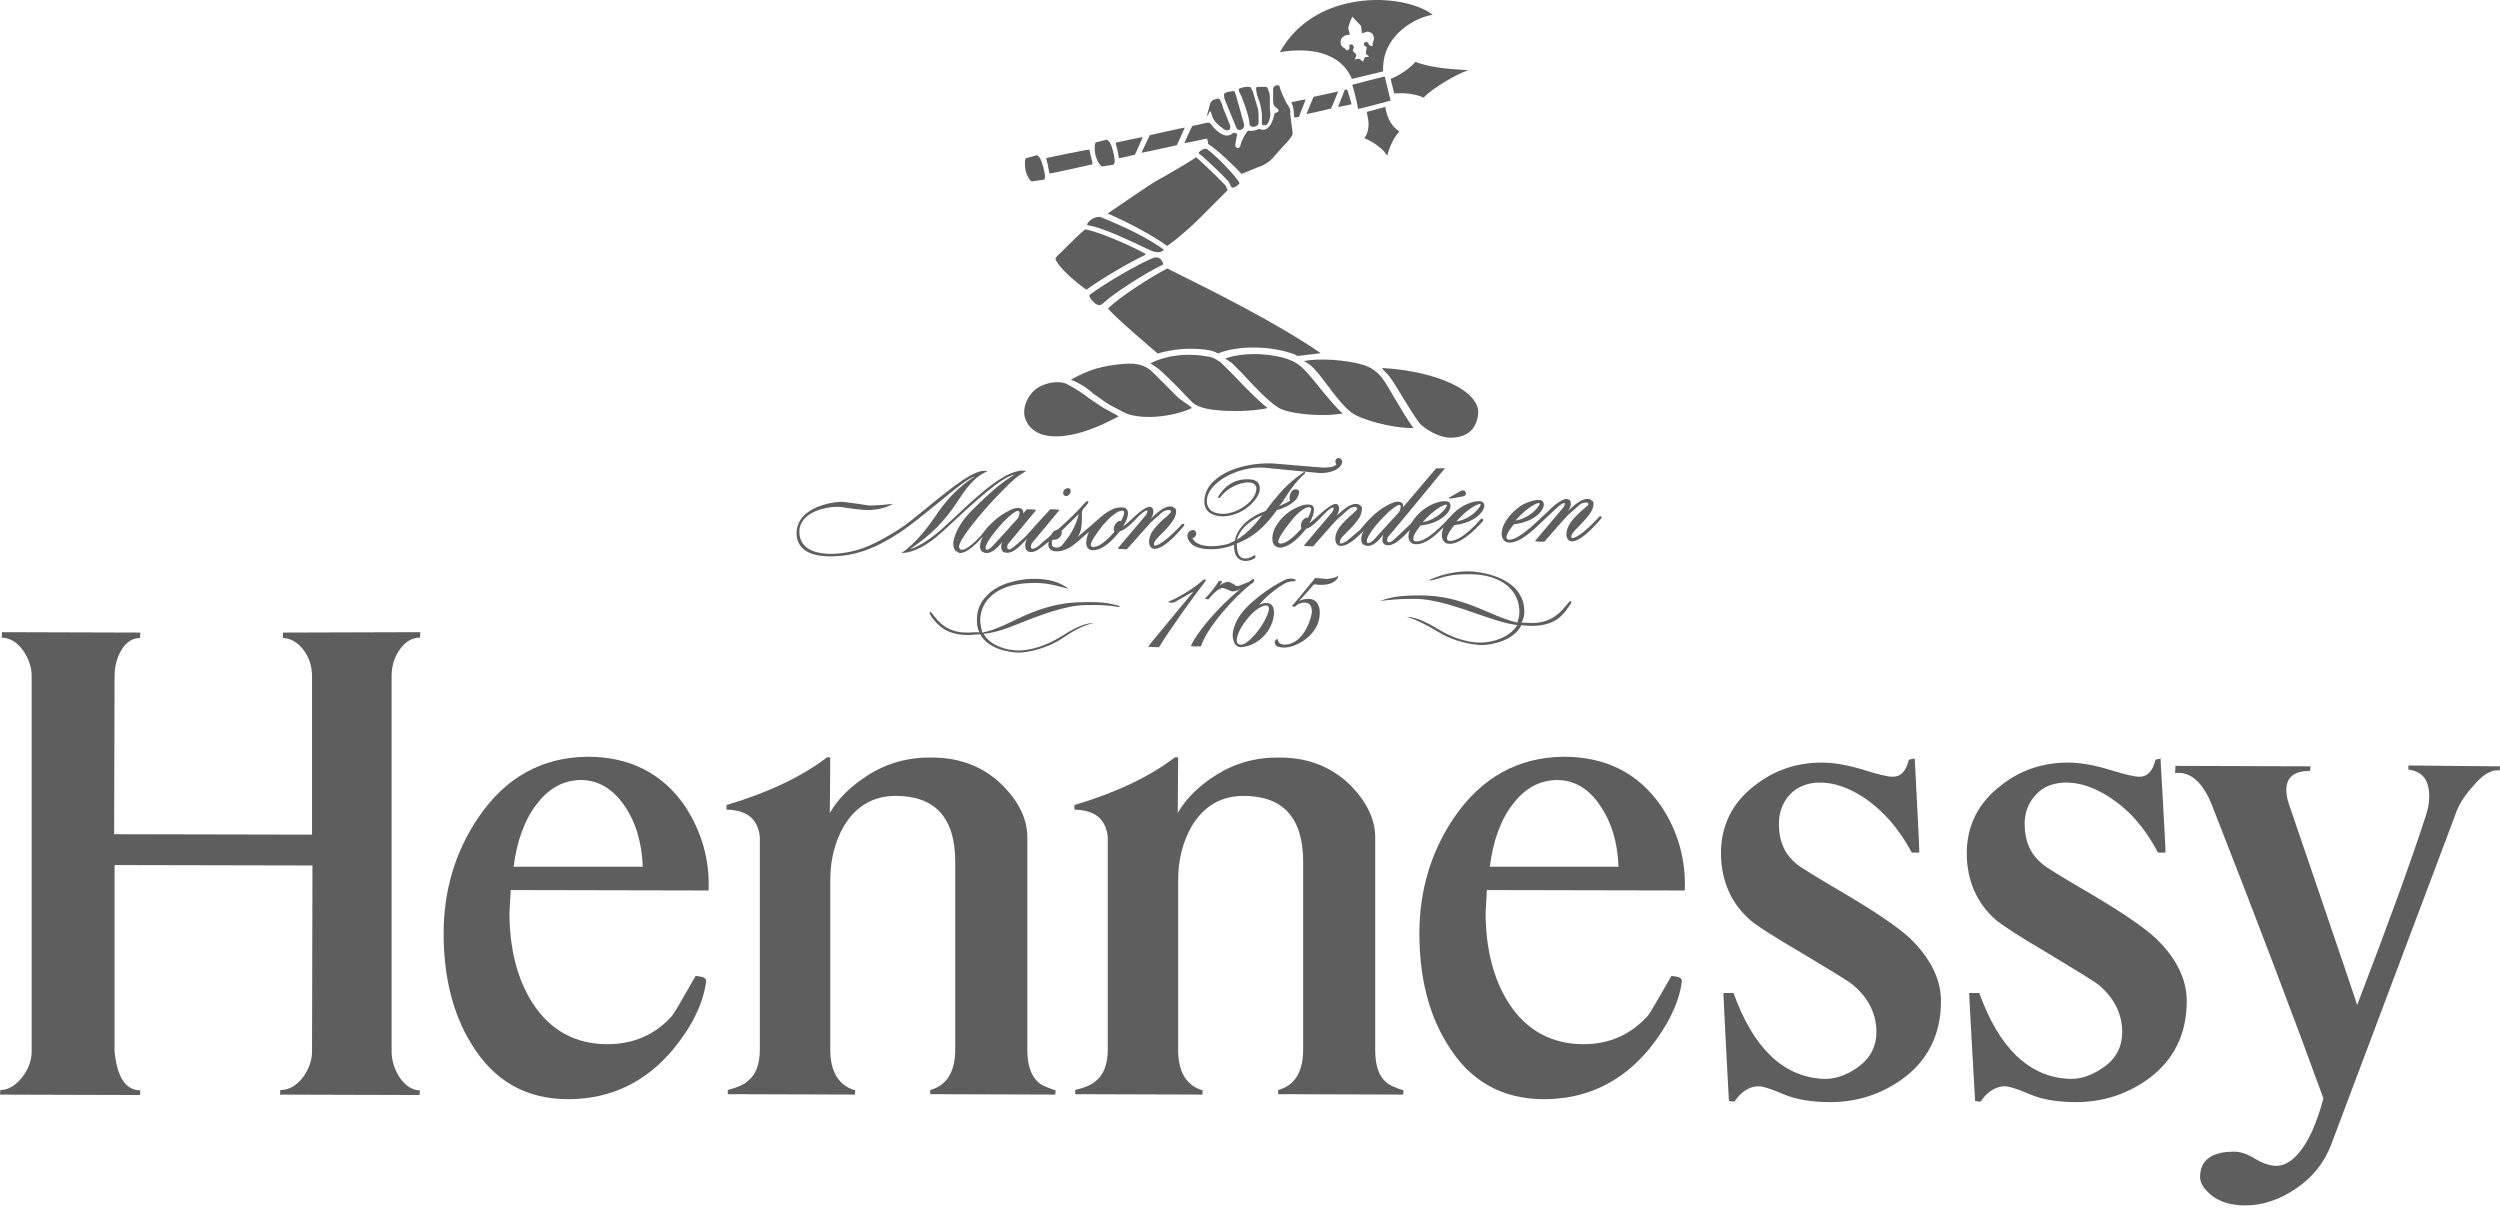<svg width="96" height="47" viewBox="0 0 96 47" fill="none" xmlns="http://www.w3.org/2000/svg">
<path d="M39.61 22.228C39.098 22.244 38.33 22.404 37.898 22.868C37.642 23.124 37.514 23.428 37.514 23.796C37.514 23.811 37.514 23.828 37.514 23.843C37.514 24.02 37.546 24.163 37.61 24.291C37.61 24.259 37.21 24.291 37.21 24.291C36.618 24.308 36.203 24.099 35.867 23.652C35.755 23.492 35.723 23.492 35.707 23.492C35.675 23.54 35.755 23.668 35.803 23.732C36.011 23.988 36.315 24.387 37.194 24.387L37.642 24.355C37.93 24.915 38.746 25.059 39.13 25.059C39.482 25.059 40.202 24.899 40.762 24.531C41.306 24.163 41.562 24.035 41.994 23.924C41.578 23.924 41.114 24.212 40.81 24.404L40.73 24.451C40.426 24.643 39.802 24.963 39.13 24.979C38.634 24.979 38.026 24.787 37.77 24.34C38.25 24.291 38.714 24.116 39.146 23.939L39.258 23.892C39.834 23.668 40.922 23.236 41.674 23.236C42.362 23.22 42.618 23.252 42.986 23.316V23.268C42.618 23.172 42.41 23.108 41.69 23.124C41.002 23.124 40.266 23.188 39.002 23.796C38.394 24.099 38.042 24.227 37.722 24.291C37.69 24.18 37.658 24.035 37.642 23.892C37.626 23.524 37.754 23.188 38.01 22.932C38.346 22.596 38.89 22.404 39.578 22.388C40.154 22.372 40.41 22.452 40.73 22.532L41.034 22.612C40.714 22.356 40.266 22.212 39.61 22.228Z" fill="#5E5E5E"/>
<path d="M46.138 22.324C45.978 22.484 45.322 22.932 44.858 23.108C44.874 23.156 45.066 23.14 45.066 23.14C45.082 23.14 45.722 22.772 45.722 22.772C45.722 22.772 45.786 22.74 45.818 22.724C45.802 22.74 45.786 22.772 45.786 22.772L45.29 23.364L44.09 24.82C44.106 24.852 44.506 24.852 44.506 24.852C44.906 24.196 45.866 22.852 46.249 22.372C46.297 22.308 46.313 22.276 46.297 22.26C46.266 22.244 46.233 22.228 46.138 22.324Z" fill="#5E5E5E"/>
<path d="M47.99 22.323L47.974 22.34L47.558 22.5C47.478 22.515 47.43 22.483 47.382 22.436L47.19 22.34C47.03 22.34 46.902 22.436 46.838 22.483C46.822 22.5 46.79 22.515 46.774 22.532C46.806 22.515 46.838 22.483 46.838 22.483L46.934 22.34C46.918 22.308 46.806 22.308 46.806 22.308C46.662 22.547 46.438 22.82 46.278 22.979C46.294 23.011 46.406 23.011 46.406 23.011C46.758 22.579 46.918 22.579 46.982 22.579L47.062 22.611L47.302 22.707C47.414 22.724 47.558 22.66 47.638 22.611C46.726 23.347 45.91 24.355 45.734 24.803C45.75 24.835 46.118 24.819 46.118 24.819C46.342 24.099 47.382 22.947 48.022 22.436C48.07 22.419 48.166 22.34 48.166 22.291V22.276L48.15 22.244L48.118 22.227L47.99 22.323Z" fill="#5E5E5E"/>
<path d="M47.64 24.756C47.576 24.756 47.544 24.724 47.512 24.692C47.432 24.548 47.576 24.164 47.848 23.828C48.168 23.396 48.488 23.236 48.632 23.252C48.68 23.252 48.696 23.268 48.712 23.3C48.792 23.444 48.536 23.908 48.376 24.132C48.264 24.292 47.88 24.772 47.64 24.756ZM49.448 22.228C49.144 22.324 48.12 22.948 47.656 23.572C47.432 23.876 47.336 24.18 47.336 24.404C47.336 24.516 47.368 24.612 47.4 24.692C47.448 24.788 47.544 24.852 47.64 24.852C48.024 24.835 48.424 24.612 48.68 24.244C48.872 23.972 49 23.508 48.872 23.284C48.824 23.204 48.744 23.156 48.648 23.156C48.504 23.156 48.424 23.188 48.344 23.236C48.616 22.868 49.272 22.404 49.448 22.356L49.592 22.324H49.72L49.768 22.26L49.592 22.212L49.448 22.228Z" fill="#5E5E5E"/>
<path d="M51.336 22.148C51.256 22.18 51.016 22.244 50.904 22.228L50.504 22.196C50.328 22.404 49.672 23.22 49.608 23.267C49.624 23.299 49.72 23.299 49.72 23.299C49.816 23.22 49.896 23.14 50.104 23.14C50.28 23.14 50.376 23.252 50.376 23.491C50.376 23.667 50.088 24.739 49.336 24.755C49.24 24.755 49.16 24.723 49.112 24.675L49.048 24.531C48.968 24.563 48.92 24.659 48.968 24.739C49.016 24.835 49.128 24.867 49.336 24.867C49.816 24.851 50.68 24.355 50.68 23.539C50.68 23.299 50.6 23.123 50.456 23.044C50.216 22.916 49.88 23.076 49.864 23.076C49.928 23.059 50.456 22.436 50.456 22.436C50.68 22.468 51.16 22.516 51.368 22.196C51.368 22.196 51.4 22.148 51.368 22.116L51.352 22.1L51.336 22.148Z" fill="#5E5E5E"/>
<path d="M43.144 19.62L43.16 19.652C43.176 19.684 43.176 19.78 43.048 20.004C42.968 19.988 42.856 20.052 42.808 20.164C42.76 20.26 42.76 20.356 42.792 20.42C42.728 20.5 42.328 20.964 42.04 20.996C41.96 21.012 41.912 20.996 41.896 20.964C41.832 20.852 42.12 20.468 42.328 20.196C42.76 19.684 43.032 19.572 43.144 19.62ZM41.432 19.748C41.416 19.748 41.4 19.828 41.4 19.828C41.304 20.164 41.176 20.452 40.84 20.868C40.761 20.98 40.681 21.028 40.584 21.028C40.521 21.028 40.457 21.012 40.425 20.98C40.377 20.916 40.393 20.82 40.393 20.788C40.393 20.788 40.393 20.724 40.441 20.724C40.489 20.724 40.584 20.74 40.681 20.644C40.761 20.564 40.792 20.484 40.761 20.388C40.792 20.356 41.304 19.86 41.384 19.78C41.4 19.764 41.416 19.748 41.432 19.748ZM38.377 20.212C38.569 19.988 38.921 19.636 39.081 19.62L39.129 19.636C39.177 19.684 39.129 19.844 39.081 19.908C38.713 20.324 38.137 20.948 38.105 20.98C38.025 21.06 37.929 21.124 37.881 21.108C37.865 21.108 37.849 21.076 37.849 21.044C37.833 20.852 38.217 20.404 38.377 20.212ZM36.681 19.844L36.137 20.34C35.817 20.628 35.321 20.98 34.937 21.092C35.769 20.532 36.281 20.004 36.761 19.268C37.305 18.42 37.593 18.244 37.913 18.1C37.497 17.94 36.521 18.74 35.641 19.46C35.209 19.812 34.809 20.148 34.521 20.324C33.801 20.772 33.05 21.236 31.978 21.268C30.954 21.284 30.714 20.836 30.698 20.468C30.682 20.212 30.778 20.004 30.986 19.828C31.386 19.492 32.074 19.428 32.346 19.476C32.522 19.508 33.098 19.588 33.37 19.588C33.706 19.572 34.01 19.508 34.297 19.348C33.993 19.38 33.673 19.412 33.37 19.412L32.954 19.348L32.346 19.268C31.962 19.268 31.258 19.412 30.874 19.796C30.682 19.988 30.586 20.228 30.586 20.484C30.602 21.076 31.066 21.38 31.962 21.364C32.826 21.348 33.609 21.076 34.569 20.436C35.049 20.116 35.577 19.668 36.057 19.284C36.649 18.804 37.161 18.372 37.433 18.292C36.777 18.724 36.457 19.108 36.185 19.444L35.993 19.716C35.689 20.164 35.209 20.836 34.617 21.236C35.081 21.236 35.673 20.9 36.185 20.42L36.329 20.292C37.369 19.316 38.457 18.308 38.953 18.228C38.297 18.628 37.865 19.076 37.561 19.364L37.465 19.46C37.145 19.764 36.761 20.164 36.617 20.756C36.585 20.916 36.617 21.044 36.681 21.14L36.841 21.236C37.049 21.252 37.353 21.044 37.753 20.596C37.609 20.852 37.609 21.028 37.673 21.14C37.705 21.188 37.769 21.22 37.865 21.236C38.105 21.252 38.329 20.996 38.441 20.868L38.489 20.804C38.425 20.948 38.409 21.188 38.601 21.22C38.841 21.268 39.065 21.092 39.449 20.676C39.353 20.804 39.353 21.012 39.401 21.108L39.497 21.188C39.721 21.252 39.929 21.076 40.281 20.788C40.233 20.9 40.249 21.012 40.313 21.076C40.393 21.172 40.521 21.172 40.617 21.172C40.681 21.172 41.001 21.14 41.336 20.836L41.816 20.42C41.704 20.676 41.672 20.916 41.768 21.044C41.816 21.108 41.896 21.14 41.992 21.124C42.36 21.124 42.744 20.724 43 20.404C43.208 20.356 43.512 20.052 43.688 19.86L43.8 19.748C43.976 19.604 44.04 19.588 44.056 19.604C44.072 19.62 44.056 19.732 43.96 19.828L42.92 21.06C42.936 21.092 43.272 21.092 43.272 21.092C43.32 21.044 44.12 20.132 44.184 20.068L44.632 19.668C44.76 19.572 44.92 19.572 44.952 19.604C44.984 19.636 44.968 19.684 44.904 19.732L44.824 19.812C44.664 19.94 44.392 20.18 44.232 20.436C44.12 20.628 44.088 20.852 44.168 20.98C44.2 21.044 44.264 21.076 44.344 21.076C44.584 21.076 44.968 20.788 45.448 20.212C45.48 20.18 45.48 20.148 45.48 20.132C45.416 20.1 45.384 20.116 45.368 20.148C45.32 20.212 44.856 20.692 44.584 20.852C44.488 20.916 44.376 20.964 44.328 20.948C44.328 20.948 44.312 20.932 44.312 20.9C44.312 20.804 44.392 20.724 44.472 20.628L44.6 20.5C44.744 20.356 45.016 20.084 45.112 19.86C45.176 19.716 45.176 19.604 45.144 19.54L45.032 19.46C44.792 19.396 44.536 19.572 44.152 19.956C44.248 19.876 44.36 19.62 44.232 19.492C44.088 19.364 43.752 19.652 43.384 20.004L43.16 20.196L43.128 20.212C43.304 19.924 43.352 19.716 43.288 19.588C43.256 19.54 43.208 19.492 43.144 19.492C42.984 19.46 42.776 19.508 42.568 19.636C42.344 19.764 42.12 19.988 41.88 20.196L41.368 20.628C41.56 20.42 41.544 19.988 41.544 19.78V19.732C41.544 19.604 41.576 19.556 41.656 19.476L41.736 19.38C41.8 19.3 41.816 19.268 41.784 19.252C41.752 19.22 41.672 19.284 41.656 19.316C41.384 19.62 41.048 19.956 40.648 20.308C40.664 20.308 40.457 20.404 40.457 20.404L40.329 20.58L40.057 20.804L39.881 20.964C39.753 21.06 39.657 21.092 39.609 21.06C39.561 21.012 39.593 20.884 39.657 20.82L40.681 19.588C40.664 19.556 40.329 19.556 40.329 19.556C40.281 19.604 39.465 20.5 39.417 20.564L39.321 20.66L38.937 20.996C38.825 21.092 38.729 21.124 38.697 21.076C38.665 21.044 38.665 20.932 38.729 20.868L39.785 19.588C39.769 19.556 39.433 19.556 39.433 19.556C39.417 19.572 39.289 19.716 39.289 19.716C39.321 19.556 39.193 19.508 39.129 19.508C39.017 19.492 38.905 19.524 38.697 19.636C38.345 19.812 38.073 20.084 37.897 20.276L37.657 20.58C37.641 20.596 37.369 20.9 37.129 21.044C37.033 21.108 36.937 21.124 36.889 21.108C36.857 21.092 36.841 21.044 36.825 20.996C36.825 20.708 37.689 19.684 38.233 19.108C38.921 18.388 39.065 18.292 39.401 18.084C38.697 17.94 37.545 19.028 36.681 19.844Z" fill="#5E5E5E"/>
<path d="M40.858 18.821C40.81 18.901 40.81 18.997 40.874 19.029C40.938 19.077 41.018 19.045 41.082 18.965C41.13 18.885 41.13 18.805 41.066 18.757C41.002 18.725 40.906 18.757 40.858 18.821Z" fill="#5E5E5E"/>
<path d="M51.397 17.588C51.349 17.588 51.301 17.62 51.285 17.668C51.269 17.732 51.285 17.796 51.317 17.828C51.269 17.908 51.109 17.956 50.806 17.956L50.406 17.924L48.87 17.796C47.958 17.764 47.094 18.02 46.614 18.468C46.374 18.692 46.246 18.964 46.246 19.252C46.246 19.348 46.262 19.524 46.406 19.652C46.534 19.764 46.726 19.828 46.966 19.828C47.558 19.812 47.958 19.46 48.086 19.316C48.278 19.124 48.39 18.9 48.374 18.756C48.374 18.644 48.358 18.388 47.862 18.404C47.174 18.42 46.87 18.932 46.806 19.028C46.79 19.06 46.758 19.108 46.79 19.124C46.822 19.14 46.886 19.076 46.886 19.06C47.206 18.66 47.798 18.452 48.086 18.548C48.182 18.58 48.246 18.66 48.246 18.756C48.246 19.236 47.51 19.732 46.966 19.732C46.918 19.732 46.63 19.732 46.47 19.572C46.39 19.492 46.342 19.38 46.342 19.252C46.342 19.028 46.454 18.788 46.694 18.58C47.126 18.18 47.862 17.924 48.518 17.956L49.494 18.052L50.661 18.164C51.237 18.18 51.477 17.94 51.525 17.812C51.541 17.764 51.541 17.716 51.525 17.668C51.493 17.62 51.461 17.588 51.397 17.588Z" fill="#5E5E5E"/>
<path d="M48.473 19.78C48.217 20.116 47.897 20.484 47.498 20.724C47.642 20.212 48.169 19.908 48.473 19.78ZM50.041 18.149C49.449 18.564 49.209 18.852 48.937 19.188L48.889 19.236L48.601 19.62C48.089 19.796 47.514 20.196 47.417 20.772C47.417 20.756 47.209 20.868 47.209 20.868C47.018 20.948 46.01 21.14 45.786 20.66C45.914 20.644 45.946 20.532 45.93 20.452C45.914 20.388 45.85 20.34 45.786 20.356C45.69 20.372 45.594 20.452 45.594 20.58C45.61 20.724 45.69 20.852 45.834 20.948C46.218 21.172 46.938 21.108 47.353 20.932C47.386 20.916 47.386 20.916 47.401 20.916C47.386 20.932 47.386 20.996 47.386 20.996C47.401 21.364 47.562 21.492 47.706 21.524C47.929 21.588 48.169 21.46 48.201 21.412C48.217 21.38 48.217 21.348 48.201 21.332C48.185 21.332 48.169 21.316 48.121 21.348C48.089 21.38 47.865 21.492 47.706 21.428C47.578 21.38 47.514 21.236 47.498 20.996V20.868C48.089 20.644 48.553 20.26 49.033 19.588C49.529 19.444 49.785 19.204 49.833 19.076C49.881 18.965 49.913 18.884 49.865 18.837C49.849 18.805 49.801 18.788 49.753 18.788C49.689 18.788 49.625 18.82 49.577 18.901C49.513 19.012 49.497 19.188 49.545 19.236C49.513 19.236 49.369 19.332 49.097 19.444C49.161 19.412 49.305 19.188 49.305 19.188C49.673 18.613 49.769 18.517 49.945 18.34L50.089 18.197C50.105 18.181 50.121 18.165 50.121 18.149C50.121 18.133 50.121 18.133 50.105 18.133C50.121 18.117 50.073 18.117 50.041 18.149Z" fill="#5E5E5E"/>
<path d="M56.839 19.348C56.855 19.348 56.855 19.348 56.855 19.364C56.855 19.492 56.471 19.94 55.927 20.02C56.407 19.476 56.775 19.348 56.839 19.348ZM55.543 19.38C55.559 19.38 55.559 19.38 55.559 19.396C55.559 19.524 55.175 19.956 54.631 20.052C55.079 19.54 55.463 19.364 55.543 19.38ZM52.52 20.852C52.504 20.852 52.487 20.82 52.487 20.788C52.471 20.612 52.807 20.196 52.983 20.004L53.015 19.972C53.271 19.684 53.671 19.332 53.767 19.396C53.815 19.444 53.767 19.604 53.719 19.668L52.743 20.74C52.679 20.804 52.567 20.868 52.52 20.852ZM49.096 20.836C49.032 20.724 49.32 20.34 49.528 20.068C49.928 19.556 50.216 19.428 50.312 19.492L50.344 19.524C50.36 19.588 50.296 19.748 50.232 19.876C50.152 19.86 50.04 19.924 49.992 20.036C49.944 20.132 49.944 20.228 49.976 20.292C49.896 20.388 49.496 20.836 49.224 20.868C49.16 20.884 49.112 20.868 49.096 20.836ZM55.143 17.989L53.879 19.476C53.911 19.316 53.783 19.268 53.719 19.268C53.607 19.252 53.511 19.284 53.287 19.396C52.951 19.572 52.663 19.844 52.487 20.036L52.295 20.26L52.231 20.34L51.72 20.772C51.624 20.836 51.512 20.884 51.464 20.868C51.464 20.868 51.448 20.852 51.448 20.82C51.448 20.724 51.528 20.628 51.608 20.548L51.72 20.436C51.864 20.292 52.151 20.004 52.248 19.78C52.279 19.668 52.328 19.54 52.279 19.444L52.167 19.364C51.911 19.3 51.672 19.476 51.288 19.844C51.368 19.78 51.496 19.508 51.368 19.38C51.24 19.252 50.888 19.556 50.52 19.892L50.296 20.084C50.28 20.1 50.28 20.1 50.28 20.1C50.392 19.892 50.456 19.716 50.456 19.588C50.456 19.54 50.456 19.508 50.44 19.476C50.408 19.412 50.36 19.38 50.296 19.38C50.12 19.348 49.912 19.428 49.72 19.524C49.448 19.652 49.08 19.972 48.92 20.356C48.856 20.532 48.824 20.772 48.92 20.916C48.968 20.98 49.048 21.028 49.144 21.028C49.528 21.028 49.944 20.58 50.152 20.308C50.36 20.26 50.664 19.94 50.84 19.748L50.952 19.636C51.112 19.492 51.192 19.476 51.208 19.492C51.224 19.508 51.208 19.62 51.112 19.716L50.072 20.948C50.088 20.98 50.424 20.98 50.424 20.98C50.472 20.932 51.272 20.004 51.336 19.956L51.784 19.556C51.911 19.46 52.056 19.444 52.103 19.492C52.136 19.524 52.12 19.572 52.056 19.62L51.975 19.7C51.832 19.828 51.544 20.068 51.384 20.324C51.272 20.516 51.24 20.74 51.32 20.868C51.352 20.932 51.416 20.964 51.496 20.964C51.704 20.964 51.992 20.772 52.376 20.372C52.279 20.516 52.231 20.74 52.312 20.868C52.343 20.916 52.407 20.948 52.504 20.964C52.743 20.98 52.967 20.724 53.079 20.58L53.127 20.516C53.063 20.676 53.047 20.9 53.239 20.932C53.479 20.98 53.719 20.788 54.151 20.34C54.055 20.516 54.071 20.708 54.151 20.804C54.199 20.868 54.279 20.9 54.375 20.9C54.759 20.9 55.143 20.548 55.431 20.244C55.399 20.34 55.367 20.436 55.367 20.532C55.367 20.628 55.383 20.708 55.431 20.772C55.479 20.852 55.559 20.884 55.671 20.884C56.071 20.884 56.583 20.42 56.935 20.02C56.967 19.988 56.951 19.94 56.935 19.924C56.919 19.908 56.887 19.908 56.855 19.94C56.631 20.196 56.087 20.772 55.687 20.772C55.623 20.772 55.591 20.756 55.575 20.724C55.527 20.628 55.639 20.42 55.847 20.164C56.583 20.084 56.983 19.684 56.999 19.428C56.999 19.332 56.951 19.268 56.871 19.252C56.695 19.22 56.439 19.3 56.247 19.396C56.055 19.492 55.831 19.668 55.671 19.86C55.127 20.468 54.663 20.804 54.391 20.788C54.327 20.788 54.295 20.772 54.279 20.74C54.247 20.66 54.295 20.484 54.551 20.18C55.287 20.1 55.687 19.7 55.703 19.428C55.703 19.332 55.655 19.268 55.559 19.252C55.383 19.22 55.127 19.3 54.935 19.396C54.727 19.492 54.407 19.732 54.199 20.084L54.151 20.132L53.527 20.724C53.415 20.82 53.319 20.852 53.287 20.804C53.255 20.772 53.255 20.66 53.319 20.596C53.399 20.516 55.303 18.212 55.479 17.989C55.495 17.973 55.143 17.989 55.143 17.989Z" fill="#5E5E5E"/>
<path d="M59.107 19.316C59.107 19.316 59.123 19.316 59.123 19.332C59.123 19.46 58.723 19.908 58.195 19.988C58.643 19.476 59.027 19.3 59.107 19.316ZM59.363 19.716L59.251 19.812L59.187 19.876C58.963 20.084 58.307 20.724 57.971 20.724C57.907 20.724 57.875 20.708 57.859 20.676C57.811 20.596 57.923 20.388 58.131 20.132C58.867 20.052 59.267 19.652 59.283 19.38C59.283 19.284 59.235 19.22 59.155 19.204C58.947 19.172 58.627 19.3 58.531 19.348C58.275 19.476 57.907 19.796 57.731 20.18C57.667 20.34 57.619 20.58 57.731 20.724C57.779 20.788 57.859 20.836 57.955 20.836C58.403 20.836 58.899 20.34 59.347 19.908L59.827 19.46C60.003 19.316 60.067 19.3 60.083 19.316C60.099 19.332 60.083 19.444 59.987 19.54L58.947 20.772C58.963 20.804 59.299 20.804 59.299 20.804C59.347 20.756 60.131 19.844 60.211 19.78L60.659 19.38C60.787 19.284 60.931 19.284 60.979 19.316C61.011 19.348 60.995 19.396 60.931 19.444L60.835 19.524C60.691 19.652 60.403 19.892 60.259 20.148C60.147 20.34 60.115 20.564 60.195 20.692C60.227 20.756 60.291 20.788 60.371 20.788C60.611 20.788 60.979 20.5 61.475 19.924C61.507 19.892 61.507 19.86 61.507 19.844C61.443 19.812 61.411 19.828 61.395 19.86C61.331 19.94 60.883 20.404 60.611 20.564C60.483 20.644 60.387 20.676 60.355 20.66C60.355 20.66 60.339 20.644 60.339 20.612C60.339 20.516 60.419 20.436 60.499 20.34L60.611 20.228C60.755 20.068 61.043 19.796 61.139 19.572C61.203 19.428 61.203 19.316 61.171 19.252L61.059 19.172C60.803 19.108 60.563 19.284 60.179 19.652C60.259 19.588 60.403 19.316 60.259 19.188L60.163 19.156C59.907 19.172 59.571 19.508 59.363 19.716Z" fill="#5E5E5E"/>
<path d="M56.037 18.884L55.621 19.124C55.637 19.172 55.845 19.124 55.845 19.124L56.181 19.06C56.245 19.044 56.293 19.012 56.293 18.964C56.293 18.916 56.277 18.884 56.245 18.852C56.213 18.836 56.149 18.804 56.037 18.884Z" fill="#5E5E5E"/>
<path d="M56.328 21.939C55.688 21.956 55.24 22.115 54.872 22.275C54.888 22.323 55.192 22.227 55.192 22.227C55.512 22.131 55.768 22.051 56.344 22.051C57.032 22.035 57.592 22.211 57.944 22.547C58.2 22.787 58.344 23.123 58.344 23.491C58.344 23.635 58.312 23.779 58.264 23.907C57.976 23.843 57.624 23.715 57 23.443C55.72 22.883 54.984 22.851 54.296 22.867C53.56 22.883 53.336 22.963 52.984 23.075C53.352 23.043 53.624 22.995 54.296 22.995C55.064 22.979 56.168 23.379 56.76 23.587L56.856 23.619C57.336 23.779 57.768 23.939 58.264 24.003C58.008 24.435 57.4 24.659 56.904 24.675C56.2 24.691 55.544 24.355 55.288 24.195L55.208 24.147C54.904 23.971 54.44 23.699 54.024 23.683C54.44 23.827 54.712 23.955 55.272 24.291C55.848 24.643 56.584 24.771 56.936 24.771C57.32 24.755 58.136 24.595 58.424 24.003C58.424 24.019 58.856 24.035 58.856 24.035C59.735 24.019 60.023 23.603 60.215 23.331C60.375 23.123 60.343 23.107 60.327 23.091C60.311 23.075 60.295 23.059 60.151 23.235C59.783 23.715 59.367 23.923 58.84 23.923L58.424 23.907C58.504 23.779 58.536 23.635 58.536 23.491C58.536 23.107 58.392 22.787 58.12 22.531C57.608 22.083 56.84 21.939 56.328 21.939Z" fill="#5E5E5E"/>
<path d="M51.656 1.878L51.624 1.846C51.56 1.814 51.48 1.766 51.48 1.606V1.59C51.48 1.494 51.56 1.398 51.688 1.35L51.832 1.334C51.832 1.286 51.768 1.078 51.768 1.078L51.848 0.822C51.864 0.79 51.912 0.678 51.912 0.678C51.912 0.678 51.928 0.646 51.928 0.63C51.928 0.646 51.96 0.678 51.96 0.678L52.056 0.774L52.264 0.998L52.296 1.27C52.312 1.286 52.472 1.222 52.472 1.222C52.6 1.206 52.696 1.27 52.728 1.35C52.792 1.494 52.744 1.558 52.728 1.606C52.712 1.638 52.712 1.686 52.712 1.686C52.712 1.734 52.712 1.766 52.696 1.766C52.68 1.782 52.648 1.766 52.584 1.734L52.552 1.686C52.52 1.622 52.504 1.59 52.424 1.622L52.376 1.654C52.36 1.686 52.376 1.734 52.392 1.75C52.424 1.782 52.44 1.782 52.44 1.782L52.488 1.83L52.472 1.91L52.456 1.942V2.07C52.472 2.086 52.552 2.15 52.552 2.15C52.584 2.15 52.552 2.182 52.552 2.182L52.408 2.198C52.392 2.23 52.344 2.358 52.344 2.358C52.312 2.374 52.216 2.262 52.216 2.262C52.184 2.246 52.04 2.278 52.04 2.278H52.008C52.024 2.278 52.04 2.246 52.04 2.246L52.088 2.118C52.088 2.102 52.056 2.054 52.024 2.038C51.992 2.006 51.944 1.942 51.944 1.942L51.976 1.862L51.992 1.814L51.944 1.718L51.88 1.702C51.848 1.702 51.816 1.718 51.816 1.734V1.814V1.878C51.8 1.894 51.784 1.926 51.752 1.926C51.704 1.942 51.688 1.91 51.656 1.878ZM51.784 0.118C50.968 0.294 49.832 0.774 49.145 2.006C49.449 1.942 50.008 1.894 50.536 1.99C51.016 2.086 51.624 2.342 51.912 3.03C51.928 3.03 53.112 2.742 53.112 2.742C53.08 2.038 53.4 1.558 53.688 1.27C54.04 0.918 54.536 0.646 55.016 0.566C54.408 0.102 53.096 -0.17 51.784 0.118Z" fill="#5E5E5E"/>
<path d="M51.926 3.255C52.006 3.51 52.118 3.958 52.15 4.182C52.166 4.198 53.398 3.862 53.398 3.862C53.398 3.846 53.174 2.935 53.174 2.935C53.158 2.935 51.926 3.255 51.926 3.255Z" fill="#5E5E5E"/>
<path d="M48.936 3.318C48.888 3.35 48.888 3.414 48.888 3.446C48.888 3.462 48.888 3.494 48.888 3.494V3.542V3.91C48.904 4.054 48.936 4.086 49.048 4.166C49.096 4.198 49.096 4.23 49.096 4.246V4.262C49.08 4.294 49.032 4.326 48.952 4.342C48.872 4.678 48.776 4.87 48.632 4.95C48.52 5.014 48.408 4.966 48.344 4.95C48.248 5.014 48.04 5.046 47.928 5.014C47.832 5.11 47.672 5.398 47.64 5.558C47.608 5.702 47.528 5.686 47.528 5.686C47.48 5.686 47.432 5.622 47.432 5.574L47.496 5.206L47.512 5.142C47.496 5.126 47.368 5.094 47.368 5.094C47.288 5.174 47.192 5.206 47.096 5.206C46.824 5.19 46.536 4.822 46.488 4.758C46.456 4.71 46.408 4.71 46.36 4.71L45.784 4.838C45.768 4.838 45.48 5.494 45.48 5.494C45.496 5.51 46.344 5.318 46.344 5.318C46.344 5.334 46.36 5.366 46.36 5.366C46.376 5.35 46.392 5.526 46.392 5.526C46.712 5.718 47.48 6.453 47.672 6.677C47.688 6.677 48.104 6.501 48.104 6.501L48.472 6.358C48.696 6.246 48.856 6.118 48.952 5.974C48.968 5.958 49.256 5.638 49.256 5.638L49.448 5.43C49.544 5.318 49.64 5.19 49.64 5.126L49.608 4.886L49.544 4.374C49.56 4.278 49.544 4.15 49.464 4.054C49.368 3.926 49.16 3.478 49.128 3.286C49.032 3.27 48.968 3.27 48.936 3.318Z" fill="#5E5E5E"/>
<path d="M42.84 5.478L42.888 5.686L42.904 5.734C42.904 5.75 42.968 6.07 42.968 6.07C42.984 6.086 43.576 5.942 43.576 5.942C43.592 5.942 43.88 5.27 43.88 5.27C43.864 5.254 42.84 5.478 42.84 5.478Z" fill="#5E5E5E"/>
<path d="M39.418 6.07L39.386 6.086C39.338 6.166 39.354 6.39 39.386 6.566C39.434 6.758 39.546 6.934 39.61 6.966C40.074 6.902 40.074 6.902 40.074 6.902C40.17 6.886 40.122 6.63 40.058 6.406C39.994 6.134 39.898 5.974 39.802 5.958C39.802 5.974 39.418 6.07 39.418 6.07Z" fill="#5E5E5E"/>
<path d="M40.172 6.07L40.236 6.326L40.252 6.422L40.3 6.662C40.316 6.678 41.948 6.31 41.948 6.31C41.964 6.294 41.932 6.166 41.932 6.166L41.9 6.038C41.9 6.022 41.884 5.99 41.884 5.99L41.836 5.75C41.82 5.718 40.172 6.07 40.172 6.07Z" fill="#5E5E5E"/>
<path d="M51.639 3.447L51.383 4.102C51.399 4.118 51.895 4.006 51.895 4.006C51.911 3.99 51.735 3.447 51.735 3.447C51.735 3.431 51.639 3.447 51.639 3.447Z" fill="#5E5E5E"/>
<path d="M50.44 3.719L50.168 4.375C50.184 4.391 51.112 4.167 51.112 4.167C51.128 4.167 51.384 3.511 51.384 3.511C51.368 3.511 50.44 3.719 50.44 3.719Z" fill="#5E5E5E"/>
<path d="M49.59 3.926L49.606 3.99L49.638 4.054L49.654 4.102C49.654 4.118 49.686 4.326 49.686 4.326V4.39L49.702 4.502C49.718 4.534 49.878 4.486 49.878 4.486L50.134 3.83C50.134 3.798 49.59 3.926 49.59 3.926Z" fill="#5E5E5E"/>
<path d="M44.152 5.19L43.832 5.862C43.848 5.878 45.192 5.574 45.192 5.574L45.496 4.902C45.496 4.886 44.152 5.19 44.152 5.19Z" fill="#5E5E5E"/>
<path d="M52.487 4.295V4.327C52.551 4.598 52.631 4.982 52.391 5.302C52.807 5.478 53.127 5.75 53.27 5.974C53.334 5.718 53.478 5.334 53.734 5.046C53.447 4.87 53.27 4.55 53.191 4.103C53.158 4.119 52.487 4.295 52.487 4.295Z" fill="#5E5E5E"/>
<path d="M53.398 3.03L53.542 3.59C53.862 3.558 54.342 3.59 54.662 3.75C55.062 3.35 55.862 2.886 56.374 2.694C55.75 2.662 54.886 2.598 54.358 2.374C54.102 2.662 53.67 2.934 53.398 3.03Z" fill="#5E5E5E"/>
<path d="M46.728 3.798H46.712L46.648 3.814C46.568 3.83 46.488 3.91 46.472 3.974L46.344 4.454C46.376 4.454 46.44 4.31 46.44 4.31C46.44 4.294 46.44 4.278 46.472 4.278C46.488 4.278 46.504 4.294 46.52 4.374C46.536 4.406 46.568 4.518 46.568 4.518C46.632 4.662 46.76 4.79 47 4.966C47.064 5.014 47.16 5.014 47.208 4.982C47.256 4.934 47.256 4.838 47.208 4.742L46.968 4.15L46.936 4.038L46.856 3.846C46.808 3.766 46.776 3.766 46.728 3.798Z" fill="#5E5E5E"/>
<path d="M47.256 3.511C47.144 3.527 47.016 3.558 47 3.622L47.016 3.782C47.032 3.814 47.48 4.918 47.48 4.918C47.528 4.998 47.592 5.014 47.656 4.982C47.736 4.95 47.8 4.87 47.768 4.758C47.736 4.646 47.464 3.638 47.416 3.527C47.4 3.495 47.352 3.495 47.256 3.511Z" fill="#5E5E5E"/>
<path d="M47.594 3.398C47.546 3.43 47.578 3.526 47.626 3.606C47.626 3.622 47.674 3.702 47.674 3.702L47.69 3.75L47.722 3.83C47.818 4.07 47.994 4.582 47.978 4.774C48.01 4.854 48.09 4.886 48.154 4.87C48.234 4.854 48.314 4.806 48.33 4.742V4.598C48.33 4.582 48.33 4.454 48.33 4.454L48.314 4.214L48.106 3.51L48.026 3.35C47.818 3.302 47.642 3.382 47.594 3.398Z" fill="#5E5E5E"/>
<path d="M48.298 3.335C48.25 3.335 48.234 3.367 48.234 3.399C48.234 3.559 48.314 3.799 48.362 3.895C48.41 4.039 48.458 4.327 48.458 4.423V4.759C48.458 4.791 48.49 4.791 48.506 4.807C48.554 4.823 48.634 4.807 48.666 4.759C48.73 4.695 48.762 4.551 48.778 4.455V4.311C48.778 4.295 48.762 4.183 48.762 4.183V3.975V3.735L48.746 3.575L48.714 3.495C48.698 3.463 48.682 3.399 48.682 3.399C48.65 3.351 48.65 3.335 48.586 3.335H48.298Z" fill="#5E5E5E"/>
<path d="M46.231 5.718L46.119 5.782C46.103 5.782 46.071 5.814 46.071 5.814C46.039 5.846 46.023 5.862 46.023 5.878L46.055 5.91C46.231 6.022 47.143 6.918 47.175 6.966L47.287 7.19C47.319 7.206 47.351 7.206 47.351 7.206C47.431 7.19 47.511 7.142 47.591 7.046C47.591 7.03 47.607 7.014 47.527 6.918C47.303 6.598 46.599 5.894 46.359 5.734C46.327 5.702 46.263 5.718 46.231 5.718Z" fill="#5E5E5E"/>
<path d="M44.743 6.758L44.567 6.854L44.423 6.934C44.135 7.094 43.271 7.702 42.535 8.198C43.463 8.598 44.359 9.11 44.823 9.446C45.303 9.094 45.751 8.694 46.023 8.422L47.142 7.302C47.142 7.286 47.062 7.126 47.062 7.126C47.031 7.078 46.135 6.198 45.927 6.038C45.927 6.07 44.743 6.758 44.743 6.758Z" fill="#5E5E5E"/>
<path d="M44.2 13.941L44.184 13.957L44.424 14.117C44.44 14.133 44.504 14.181 44.504 14.181C44.632 14.277 45.16 14.789 45.639 15.301C45.831 15.509 45.943 15.621 46.455 15.717C46.919 15.797 47.991 15.829 48.679 15.669C48.295 15.381 47.719 14.773 47.335 14.373L46.903 13.941C46.727 13.813 46.599 13.717 46.343 13.685C45.16 13.477 44.344 13.861 44.2 13.941Z" fill="#5E5E5E"/>
<path d="M47.063 13.765H47.047L47.303 13.941L47.639 14.277L47.719 14.357C48.071 14.741 48.679 15.397 49.063 15.637C49.431 15.893 50.742 16.021 51.558 15.877C51.27 15.621 50.95 15.221 50.646 14.853C50.39 14.533 50.118 14.197 49.91 14.037C49.751 13.909 49.511 13.797 49.271 13.733C48.231 13.477 47.367 13.637 47.063 13.765Z" fill="#5E5E5E"/>
<path d="M50.102 13.861H50.07L50.294 14.005C50.502 14.165 50.742 14.485 50.982 14.805C51.27 15.189 51.574 15.588 51.878 15.829C52.214 16.101 53.446 16.452 54.278 16.436C54.054 16.133 53.814 15.732 53.59 15.349L53.558 15.301C53.366 14.965 53.142 14.565 52.95 14.373C52.822 14.245 52.646 14.101 52.326 14.005C51.67 13.813 50.63 13.749 50.102 13.861Z" fill="#5E5E5E"/>
<path d="M53.191 14.277C53.4 14.469 53.623 14.853 53.863 15.253C54.087 15.621 54.311 15.989 54.519 16.261C54.663 16.421 55.255 16.852 55.799 16.804C56.359 16.772 56.695 16.468 56.759 15.909C56.791 15.685 56.695 15.477 56.519 15.269C55.975 14.661 54.599 14.213 53.08 14.133C53.063 14.165 53.191 14.277 53.191 14.277Z" fill="#5E5E5E"/>
<path d="M39.913 14.853C39.514 15.061 39.242 15.621 39.353 16.021C39.434 16.309 39.625 16.517 39.913 16.645C40.297 16.805 41.209 16.933 42.953 15.989C42.953 15.973 42.409 15.685 42.409 15.685L42.329 15.637L41.833 15.301C41.577 15.109 41.305 14.917 40.921 14.725C40.825 14.693 40.441 14.581 39.913 14.853Z" fill="#5E5E5E"/>
<path d="M43.161 13.973C42.329 14.037 41.817 14.197 41.145 14.565L41.129 14.581L41.209 14.613C41.625 14.805 41.817 14.965 41.993 15.125C42.009 15.125 42.425 15.429 42.425 15.429L42.601 15.541L43.241 15.877C44.025 16.165 45.208 15.941 45.768 15.669C45.768 15.653 45.624 15.541 45.624 15.541C45.592 15.525 45.256 15.285 45.256 15.285L44.648 14.677L44.488 14.517L44.248 14.277C44.025 14.069 43.736 13.925 43.161 13.973Z" fill="#5E5E5E"/>
<path d="M42.103 5.462L42.071 5.478C42.023 5.558 42.023 5.782 42.071 5.974C42.135 6.198 42.263 6.406 42.343 6.39L42.743 6.326C42.839 6.294 42.807 6.07 42.743 5.814C42.679 5.542 42.583 5.382 42.487 5.366L42.103 5.462Z" fill="#5E5E5E"/>
<path d="M41.782 8.549C41.766 8.565 41.75 8.597 41.75 8.613V8.629C41.75 8.645 41.782 8.661 41.83 8.661C42.39 8.757 43.478 9.285 43.99 9.525L44.23 9.637C44.31 9.669 44.566 9.749 44.694 9.589C44.134 9.173 43.174 8.693 42.23 8.325C42.038 8.341 41.894 8.405 41.782 8.549Z" fill="#5E5E5E"/>
<path d="M40.615 9.814L40.599 9.83C40.503 9.926 40.519 9.942 40.583 10.053C40.759 10.357 41.287 10.821 41.719 11.125C42.311 10.693 43.351 10.085 43.959 9.798L43.975 9.782L43.991 9.75C43.847 9.654 42.375 8.934 41.671 8.806C41.527 8.918 41.175 9.254 40.615 9.814Z" fill="#5E5E5E"/>
<path d="M44.232 9.925C43.672 10.165 42.52 10.821 41.848 11.317L41.832 11.349C41.832 11.445 42.008 11.637 42.104 11.685C42.2 11.733 42.28 11.733 42.408 11.605C42.776 11.253 44.04 10.453 44.648 10.165H44.664V10.117C44.616 9.989 44.504 9.797 44.232 9.925Z" fill="#5E5E5E"/>
<path d="M42.551 11.845C42.743 12.101 43.511 12.757 44.135 13.301L44.455 13.573C45.062 13.397 45.686 13.349 46.31 13.429C46.502 13.461 46.646 13.493 46.774 13.573C47.19 13.381 48.214 13.221 49.286 13.477C49.462 13.525 49.67 13.573 49.83 13.669C49.846 13.669 50.63 13.573 50.63 13.573C50.662 13.573 50.71 13.557 50.71 13.557C48.982 12.373 46.566 11.173 44.822 10.31C44.279 10.582 43.015 11.381 42.551 11.845Z" fill="#5E5E5E"/>
<path d="M19.723 33.282C19.851 32.274 20.155 31.458 20.619 30.866C21.083 30.258 21.659 29.954 22.314 29.954C22.954 29.954 23.514 30.274 23.962 30.914C24.41 31.554 24.65 32.354 24.682 33.282H19.723ZM18.379 31.378C17.483 32.69 17.035 34.194 17.035 35.842C17.035 37.505 17.387 38.929 18.091 40.065C18.939 41.489 20.187 42.209 21.819 42.209C23.45 42.209 24.81 41.553 25.866 40.273C26.586 39.393 27.002 38.529 27.114 37.697C27.114 37.681 27.114 37.681 27.114 37.665C27.114 37.585 27.05 37.537 26.922 37.505L26.714 37.473C26.202 38.369 25.914 38.865 25.818 38.993C25.178 39.729 24.33 40.097 23.322 40.097C22.106 40.097 21.131 39.569 20.459 38.529C19.867 37.617 19.563 36.434 19.563 35.042L19.611 34.178L27.21 34.194C27.258 33.01 26.938 31.922 26.298 30.946C25.434 29.698 24.186 29.059 22.57 29.059C20.827 29.075 19.419 29.843 18.379 31.378Z" fill="#5E5E5E"/>
<path d="M33.338 29.762C32.682 30.178 32.186 30.658 31.866 31.218L31.882 29.09L31.77 29.074C30.81 29.81 29.514 30.434 27.898 30.914V31.09C28.682 31.106 29.098 31.442 29.178 32.13V40.289C29.178 40.881 29.018 41.297 28.682 41.536C28.57 41.648 28.314 41.76 27.946 41.856V42.016L32.826 42.032L32.842 41.872C32.202 41.681 31.882 41.153 31.882 40.305V33.794C31.882 33.026 32.058 32.322 32.41 31.714C32.874 30.946 33.546 30.562 34.394 30.562C35.913 30.562 36.681 31.41 36.681 33.09V40.289C36.681 41.153 36.361 41.681 35.721 41.856V42.016L40.521 42.032L40.537 41.872C40.201 41.761 39.977 41.664 39.865 41.553C39.593 41.312 39.449 40.897 39.449 40.305V32.146C39.449 31.458 39.129 30.802 38.521 30.178C37.801 29.458 36.889 29.09 35.785 29.09C34.889 29.074 34.074 29.298 33.338 29.762Z" fill="#5E5E5E"/>
<path d="M46.697 29.762C46.057 30.162 45.545 30.658 45.225 31.218L45.241 29.09L45.129 29.074C44.169 29.81 42.874 30.434 41.258 30.914V31.09C42.042 31.106 42.458 31.442 42.538 32.13V40.289C42.538 40.881 42.378 41.297 42.042 41.536C41.93 41.648 41.674 41.76 41.29 41.856V42.016L46.169 42.032L46.185 41.872C45.545 41.681 45.241 41.153 45.241 40.305V33.794C45.241 33.026 45.417 32.322 45.769 31.714C46.233 30.946 46.905 30.562 47.753 30.562C49.273 30.562 50.041 31.41 50.041 33.09V40.289C50.041 41.169 49.721 41.681 49.081 41.856V42.016L53.88 42.032L53.896 41.872C53.56 41.761 53.336 41.664 53.224 41.553C52.936 41.312 52.808 40.897 52.808 40.305V32.146C52.808 31.474 52.488 30.802 51.88 30.178C51.16 29.458 50.249 29.09 49.145 29.09C48.249 29.074 47.433 29.298 46.697 29.762Z" fill="#5E5E5E"/>
<path d="M57.208 33.282C57.336 32.29 57.623 31.474 58.103 30.866C58.567 30.258 59.143 29.954 59.799 29.954C60.439 29.954 60.999 30.274 61.431 30.914C61.879 31.554 62.119 32.354 62.151 33.282H57.208ZM55.848 31.378C54.952 32.69 54.504 34.194 54.504 35.842C54.504 37.505 54.856 38.929 55.56 40.065C56.408 41.489 57.656 42.209 59.287 42.209C60.919 42.209 62.279 41.553 63.335 40.273C64.039 39.393 64.471 38.529 64.582 37.697C64.582 37.681 64.582 37.681 64.582 37.665C64.582 37.585 64.519 37.537 64.391 37.505L64.183 37.473C63.671 38.369 63.383 38.865 63.287 38.993C62.631 39.729 61.799 40.097 60.807 40.097C59.591 40.097 58.615 39.569 57.943 38.529C57.352 37.617 57.048 36.434 57.048 35.042L57.096 34.178L64.695 34.194C64.743 33.026 64.439 31.922 63.783 30.946C62.919 29.698 61.671 29.059 60.055 29.059C58.311 29.075 56.904 29.843 55.848 31.378Z" fill="#5E5E5E"/>
<path d="M73.301 29.171C73.189 29.619 72.997 29.827 72.677 29.827C72.486 29.827 72.085 29.731 71.542 29.555C70.95 29.379 70.422 29.283 69.958 29.283C68.998 29.283 68.134 29.571 67.382 30.163C66.502 30.835 66.07 31.731 66.086 32.819C66.102 33.826 66.47 34.674 67.19 35.314C67.398 35.506 68.086 35.954 69.238 36.626C70.358 37.298 70.966 37.666 71.142 37.81C71.734 38.306 72.037 38.898 72.053 39.57C72.07 40.194 71.798 40.689 71.254 41.041C70.822 41.329 70.39 41.457 69.958 41.425C68.454 41.329 67.318 40.225 66.566 38.13H66.182C66.166 38.146 66.39 42.273 66.39 42.273C66.406 42.289 66.598 42.305 66.598 42.305C66.87 41.905 67.19 41.713 67.542 41.713C67.686 41.713 68.006 41.809 68.486 42.017C68.966 42.225 69.574 42.321 70.294 42.321C71.286 42.321 72.198 42.033 72.997 41.473C74.021 40.753 74.549 39.714 74.533 38.386C74.517 37.554 74.101 36.77 73.333 36.018C72.837 35.57 72.005 35.01 70.87 34.338C69.702 33.65 69.094 33.282 68.982 33.17C68.55 32.819 68.326 32.339 68.31 31.715C68.294 31.235 68.438 30.835 68.726 30.515C69.03 30.195 69.446 30.035 69.958 30.051C70.47 30.067 71.014 30.259 71.574 30.627C72.293 31.107 72.917 31.811 73.413 32.739H73.701C73.717 32.722 73.525 29.123 73.525 29.123C73.541 29.123 73.301 29.171 73.301 29.171Z" fill="#5E5E5E"/>
<path d="M82.771 29.171C82.659 29.619 82.467 29.827 82.147 29.827C81.955 29.827 81.571 29.731 80.995 29.555C80.419 29.379 79.875 29.283 79.411 29.283C78.451 29.283 77.572 29.571 76.836 30.163C75.956 30.835 75.508 31.731 75.524 32.819C75.54 33.826 75.908 34.674 76.628 35.314C76.852 35.506 77.556 35.97 78.675 36.626C79.763 37.282 80.387 37.666 80.579 37.81C81.171 38.306 81.475 38.898 81.491 39.57C81.507 40.194 81.251 40.689 80.691 41.041C80.259 41.329 79.827 41.457 79.395 41.425C77.891 41.329 76.756 40.225 76.004 38.13H75.62C75.604 38.146 75.844 42.273 75.844 42.273C75.86 42.289 76.052 42.305 76.052 42.305C76.324 41.905 76.644 41.713 76.996 41.713C77.14 41.713 77.46 41.809 77.939 42.017C78.419 42.225 79.027 42.321 79.731 42.321C80.723 42.321 81.635 42.033 82.435 41.473C83.459 40.753 83.987 39.714 83.971 38.386C83.955 37.57 83.555 36.77 82.771 36.018C82.275 35.57 81.443 35.01 80.307 34.338C79.155 33.666 78.531 33.282 78.419 33.17C77.987 32.819 77.763 32.339 77.748 31.715C77.731 31.235 77.876 30.835 78.18 30.515C78.467 30.195 78.899 30.035 79.411 30.051C79.923 30.067 80.467 30.259 81.027 30.627C81.763 31.107 82.371 31.795 82.867 32.739H83.155C83.171 32.722 82.963 29.123 82.963 29.123C82.995 29.123 82.771 29.171 82.771 29.171Z" fill="#5E5E5E"/>
<path d="M92.482 29.395V29.555C93.026 29.619 93.282 29.954 93.282 30.594C93.282 30.834 93.234 31.074 93.154 31.314C92.594 33.058 91.698 35.506 90.514 38.593C90.531 38.593 87.891 30.866 87.891 30.866C87.827 30.674 87.795 30.498 87.795 30.338C87.795 29.843 88.099 29.602 88.707 29.602L88.723 29.427L83.539 29.41L83.523 29.683C84.099 29.619 84.579 30.018 84.931 30.898C86.627 35.218 88.067 39.009 89.219 42.177C89.091 42.673 88.931 43.105 88.771 43.473C88.355 44.336 87.891 44.768 87.411 44.768C87.171 44.768 86.883 44.672 86.595 44.496C86.291 44.304 86.019 44.224 85.795 44.224C84.931 44.224 84.483 44.544 84.483 45.2C84.483 45.408 84.611 45.632 84.867 45.856C85.203 46.144 85.651 46.288 86.227 46.288C86.883 46.288 87.555 46.064 88.179 45.632C88.819 45.2 89.267 44.624 89.523 43.937L94.274 31.314C94.386 30.962 94.61 30.578 94.946 30.21C95.33 29.747 95.666 29.538 95.986 29.587L96.002 29.427L92.482 29.395Z" fill="#5E5E5E"/>
<path d="M10.863 24.291V24.499C11.166 24.515 11.422 24.659 11.646 24.947C11.87 25.235 11.982 25.587 11.982 25.971V32.05L4.383 32.034L4.399 25.971C4.399 25.587 4.495 25.235 4.671 24.947C4.847 24.659 5.087 24.499 5.375 24.499L5.391 24.291L0.08 24.275L0.064 24.483C0.368 24.499 0.64 24.643 0.864 24.947C1.088 25.251 1.216 25.603 1.216 25.955V40.369C1.216 40.737 1.088 41.073 0.832 41.393C0.576 41.697 0.304 41.857 0.016 41.857L0 42.033L5.375 42.049L5.391 41.873C4.815 41.857 4.495 41.361 4.399 40.369V33.218L11.998 33.234L11.982 40.369C11.982 40.737 11.854 41.073 11.614 41.393C11.374 41.697 11.086 41.857 10.767 41.857L10.751 42.033L16.11 42.049L16.126 41.873C15.822 41.857 15.566 41.697 15.358 41.393C15.15 41.073 15.038 40.737 15.038 40.369V25.955C15.038 25.571 15.15 25.219 15.358 24.931C15.566 24.643 15.822 24.483 16.126 24.483L16.142 24.275L10.863 24.291Z" fill="#5E5E5E"/>
</svg>
